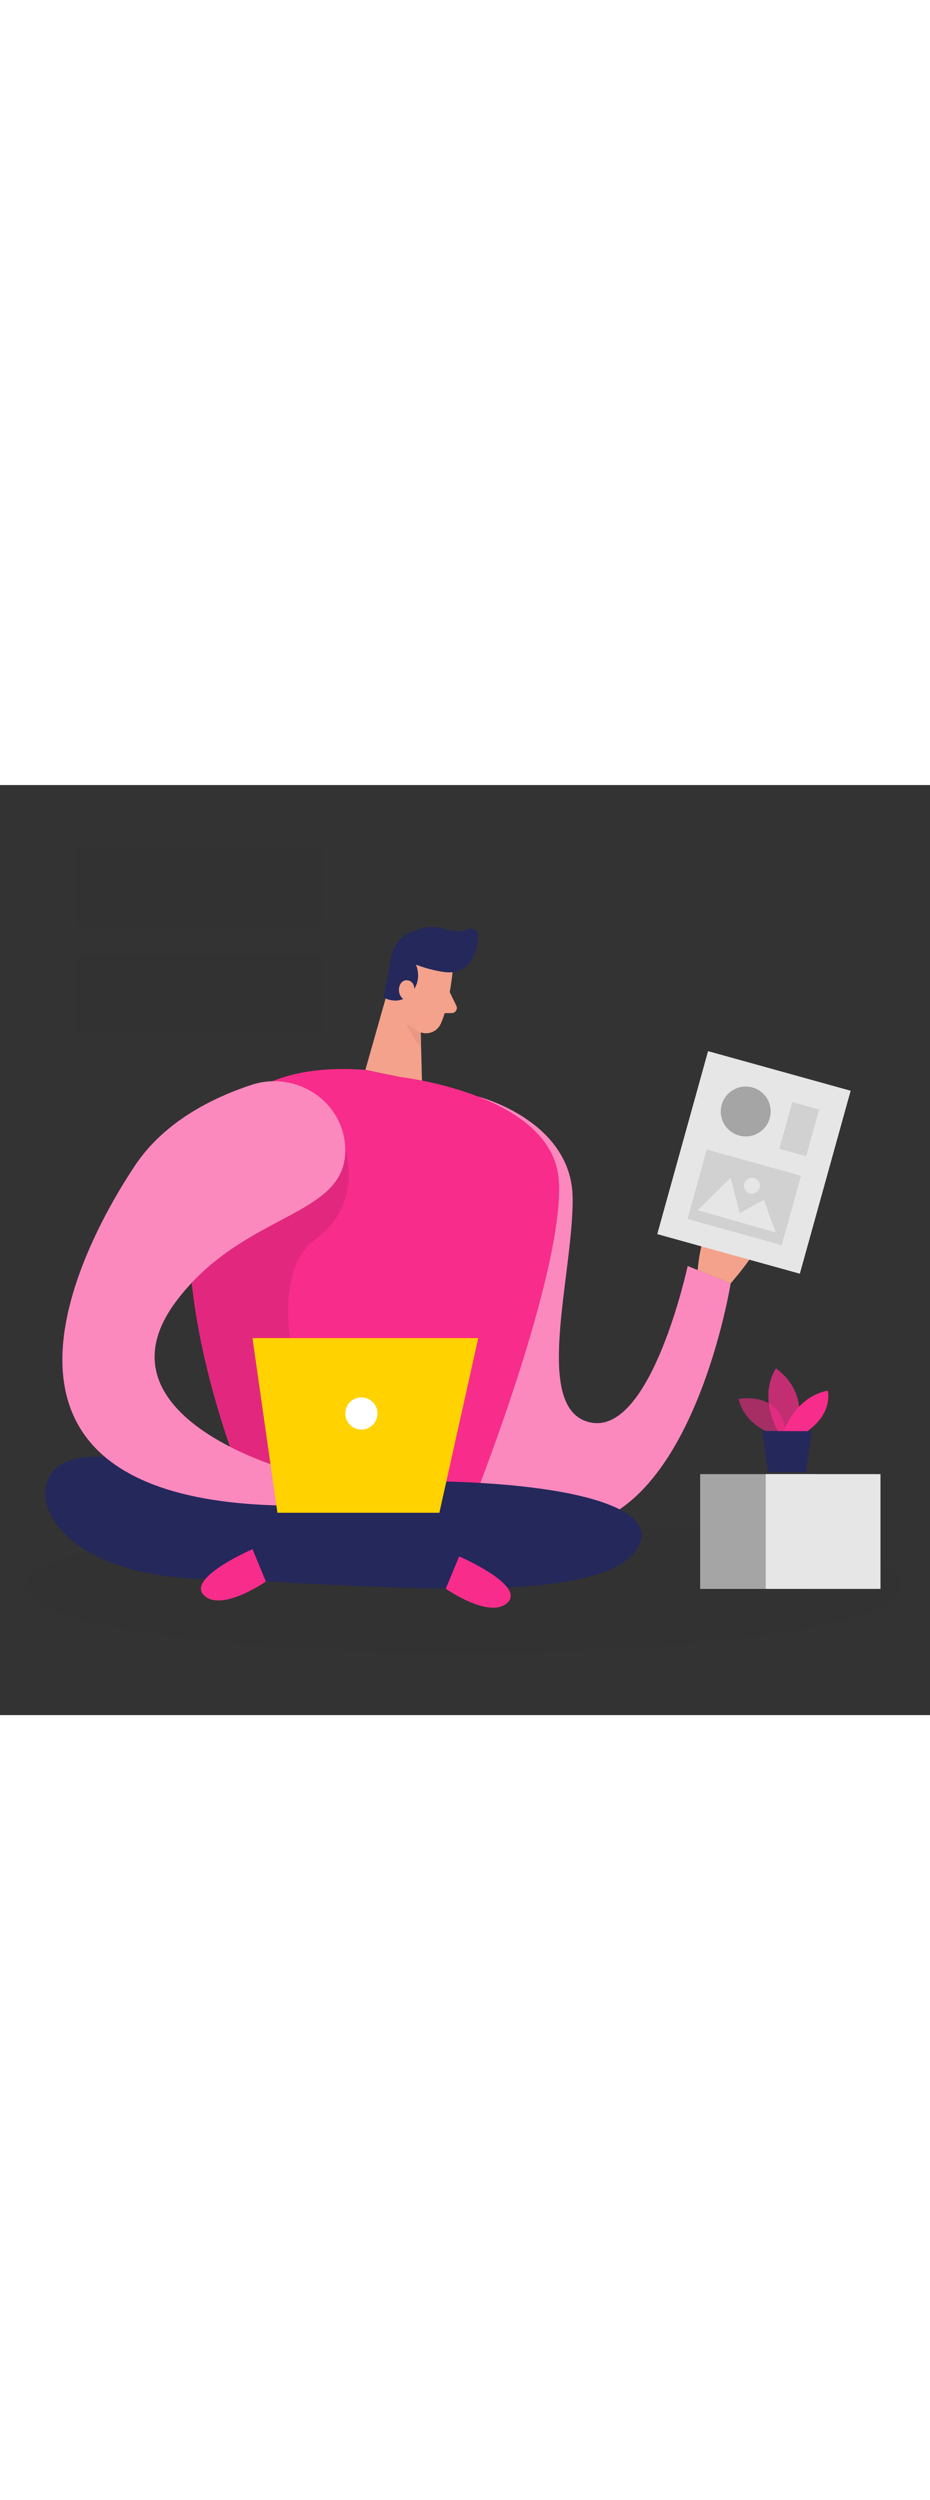 <?xml version="1.0" encoding="UTF-8"?>
<svg xmlns="http://www.w3.org/2000/svg" id="_0231_designer_1" viewBox="0 0 500 500" data-imageid="designer-1-78" class="illustrations_image" style="width: 186px;">
  <rect x="0" y="0" width="500" height="500" fill="#333333" stroke="none"/>
  <defs>
    <style>.cls-1_designer-1-78,.cls-2_designer-1-78{fill:#fff;}.cls-3_designer-1-78{fill:#f4a28c;}.cls-4_designer-1-78{fill:#a5a5a5;}.cls-5_designer-1-78{opacity:.03;}.cls-5_designer-1-78,.cls-6_designer-1-78{fill:#000001;}.cls-7_designer-1-78{fill:#e6e6e6;}.cls-6_designer-1-78{opacity:.09;}.cls-2_designer-1-78{opacity:.44;}.cls-8_designer-1-78{fill:#ce8172;opacity:.31;}.cls-9_designer-1-78{opacity:.58;}.cls-9_designer-1-78,.cls-10_designer-1-78,.cls-11_designer-1-78{fill:#68e1fd;}.cls-12_designer-1-78{fill:#24285b;}.cls-10_designer-1-78{opacity:.73;}.cls-13_designer-1-78{fill:#ffd200;}</style>
  </defs>
  <ellipse id="sd_designer-1-78" class="cls-5_designer-1-78" cx="249.12" cy="430.76" rx="236.02" ry="35.75"></ellipse>
  <g id="plant_designer-1-78">
    <path class="cls-9_designer-1-78 targetColor" d="m416.5,349.25s-15.95-4.36-19.42-19.21c0,0,24.72-5,25.42,20.52l-6-1.31Z" style="fill: rgb(248, 44, 139);"></path>
    <path class="cls-10_designer-1-78 targetColor" d="m418.46,347.67s-11.15-17.62-1.34-34.1c0,0,18.8,11.94,10.44,34.14l-9.11-.04Z" style="fill: rgb(248, 44, 139);"></path>
    <path class="cls-11_designer-1-78 targetColor" d="m421.33,347.68s5.89-18.61,23.69-22.13c0,0,3.34,12.08-11.53,22.19l-12.16-.05Z" style="fill: rgb(248, 44, 139);"></path>
    <polygon class="cls-12_designer-1-78" points="409.76 347.26 412.99 369.39 433.36 369.47 436.36 347.37 409.76 347.26"></polygon>
  </g>
  <g id="person_designer-1-78">
    <path class="cls-11_designer-1-78 targetColor" d="m257.12,167.5s50.38,12.83,50.75,54.56c.37,41.73-22.36,114.76,10.06,120.72,32.42,5.96,51.79-84.21,51.79-84.21l23.1,9.31s-24.59,154.04-109.54,128.63c-84.95-25.42-26.16-229.02-26.16-229.02Z" style="fill: rgb(248, 44, 139);"></path>
    <path class="cls-2_designer-1-78" d="m257.12,167.5s50.38,12.83,50.75,54.56c.37,41.73-22.36,114.76,10.06,120.72,32.42,5.96,51.79-84.21,51.79-84.21l23.1,9.31s-24.59,154.04-109.54,128.63c-84.95-25.42-26.16-229.02-26.16-229.02Z"></path>
    <polygon class="cls-3_designer-1-78" points="211.79 98.99 196.44 153.12 226.87 159.44 225.82 117.52 211.79 98.99"></polygon>
    <path class="cls-8_designer-1-78" d="m226.44,126.68s-5.55-1.84-9.27-7.14c0,0-.78,10.27,9.24,21.69l.03-14.56Z"></path>
    <path class="cls-11_designer-1-78 targetColor" d="m196.44,153.12l18.04,3.75s82.58,8.9,85.94,55.51c3.35,46.61-43.3,165.72-43.3,165.72h-125.13S31.74,140.8,196.44,153.12Z" style="fill: rgb(248, 44, 139);"></path>
    <path class="cls-6_designer-1-78" d="m185.63,196.31s10.09,29.11-16.36,48.11c-26.45,19-13.55,90.54,15.4,102.09,28.94,11.55-18.09,36.26-38.17,26.14-20.08-10.12-22.85-16.92-22.85-16.92,0,0-18.62-53.81-20.59-88.15-1.97-34.34,82.58-71.27,82.58-71.27Z"></path>
    <path class="cls-12_designer-1-78" d="m131.99,378.1s-70.42-25.07-96.13-14.35c-25.71,10.71-11.18,60.53,72.66,63.01s207.91,16.14,232.5-14.17c24.59-30.3-68.18-46.5-209.02-34.49Z"></path>
    <path class="cls-11_designer-1-78 targetColor" d="m185.63,196.31c-.07-25.64-25.97-43.14-50.33-35.14-21.18,6.95-47.02,19.84-62.72,43.39-30.18,45.27-99.14,177.58,75.9,182.68l5.14-19.49s-105.07-29.06-58.68-90.54c36.08-47.82,90.79-44.6,90.7-80.9Z" style="fill: rgb(248, 44, 139);"></path>
    <path class="cls-2_designer-1-78" d="m185.63,196.31c-.07-25.64-25.97-43.14-50.33-35.14-21.18,6.95-47.02,19.84-62.72,43.39-30.18,45.27-99.14,177.58,75.9,182.68l5.14-19.49s-105.07-29.06-58.68-90.54c36.08-47.82,90.79-44.6,90.7-80.9Z"></path>
    <polygon class="cls-13_designer-1-78" points="149.15 391.23 236.21 391.23 257.12 297.33 135.74 297.33 149.15 391.23"></polygon>
    <path class="cls-3_designer-1-78" d="m375.11,260.75s1.32-22.29,10.26-28.63c8.94-6.33,7.45,9.69,7.45,9.69,0,0,8.94-10.43,16.39-5.59,7.45,4.84-16.39,31.67-16.39,31.67l-17.71-7.14Z"></path>
    <rect class="cls-7_designer-1-78" x="365.56" y="151.83" width="79.57" height="102.09" transform="translate(69.07 -101.06) rotate(15.52)"></rect>
    <rect class="cls-6_designer-1-78" x="373.83" y="202.28" width="52.61" height="38.74" transform="translate(73.9 -98.98) rotate(15.52)"></rect>
    <rect class="cls-6_designer-1-78" x="422.22" y="171.95" width="14.95" height="26.06" transform="translate(65.17 -108.23) rotate(15.52)"></rect>
    <path class="cls-3_designer-1-78" d="m243.3,100.57s-1.53,17.1-6.35,27.8c-1.96,4.34-7.14,6.3-11.45,4.28-5.35-2.51-11.86-7.45-12.16-16.71l-2.43-15.66s-1.18-9.87,9.57-15.03,24.28,4.96,22.82,15.33Z"></path>
    <path class="cls-12_designer-1-78" d="m238.99,100.53c-2.98-.37-8.4-1.35-15.37-3.97,0,0,3.98,8.3-2.75,15.47-6.72,7.17-14.68,2.12-14.68,2.12l4.13-21.66c1-6.35,5.38-11.67,11.45-13.8,2.48-.87,5.2-1.69,7.88-2.25,6.7-1.4,15.11,4.4,21.47,1.18,2.79-1.41,6.08.7,5.99,3.82-.2,6.78-3.22,16.96-12.8,18.99-1.75.37-3.55.34-5.33.12Z"></path>
    <path class="cls-3_designer-1-78" d="m222.77,111.85s1.03-6.53-3.95-6.9c-4.98-.37-6.52,9.06-.03,11.12l3.98-4.22Z"></path>
    <path class="cls-3_designer-1-78" d="m241.79,111.29l3.55,7.35c.88,1.81-.43,3.93-2.45,3.95l-6.68.07,5.57-11.36Z"></path>
    <circle class="cls-1_designer-1-78" cx="194.29" cy="337.85" r="8.66"></circle>
    <path class="cls-11_designer-1-78 targetColor" d="m135.74,410.79s-35.52,15.38-26.14,24.74c9.38,9.36,33.35-7.36,33.35-7.36l-7.21-17.38Z" style="fill: rgb(248, 44, 139);"></path>
    <path class="cls-11_designer-1-78 targetColor" d="m246.87,414.68s35.52,15.38,26.14,24.74c-9.38,9.36-33.35-7.36-33.35-7.36l7.21-17.38Z" style="fill: rgb(248, 44, 139);"></path>
    <circle class="cls-4_designer-1-78" cx="400.93" cy="175.49" r="13.41"></circle>
    <circle class="cls-7_designer-1-78" cx="404.28" cy="215.36" r="4.28"></circle>
    <polygon class="cls-7_designer-1-78" points="375.11 228.59 392.82 211.08 397.68 230.13 410.66 223 417.04 240.51 375.11 228.59"></polygon>
  </g>
  <g id="box_designer-1-78">
    <rect class="cls-4_designer-1-78" x="376.43" y="370.44" width="61.7" height="61.71"></rect>
    <rect class="cls-7_designer-1-78" x="411.68" y="370.44" width="61.7" height="61.71"></rect>
  </g>
  <g id="bg_designer-1-78">
    <rect class="cls-5_designer-1-78" x="40.89" y="33.74" width="132.51" height="41.88"></rect>
    <rect class="cls-5_designer-1-78" x="40.89" y="92.08" width="132.51" height="41.88"></rect>
  </g>
</svg>
